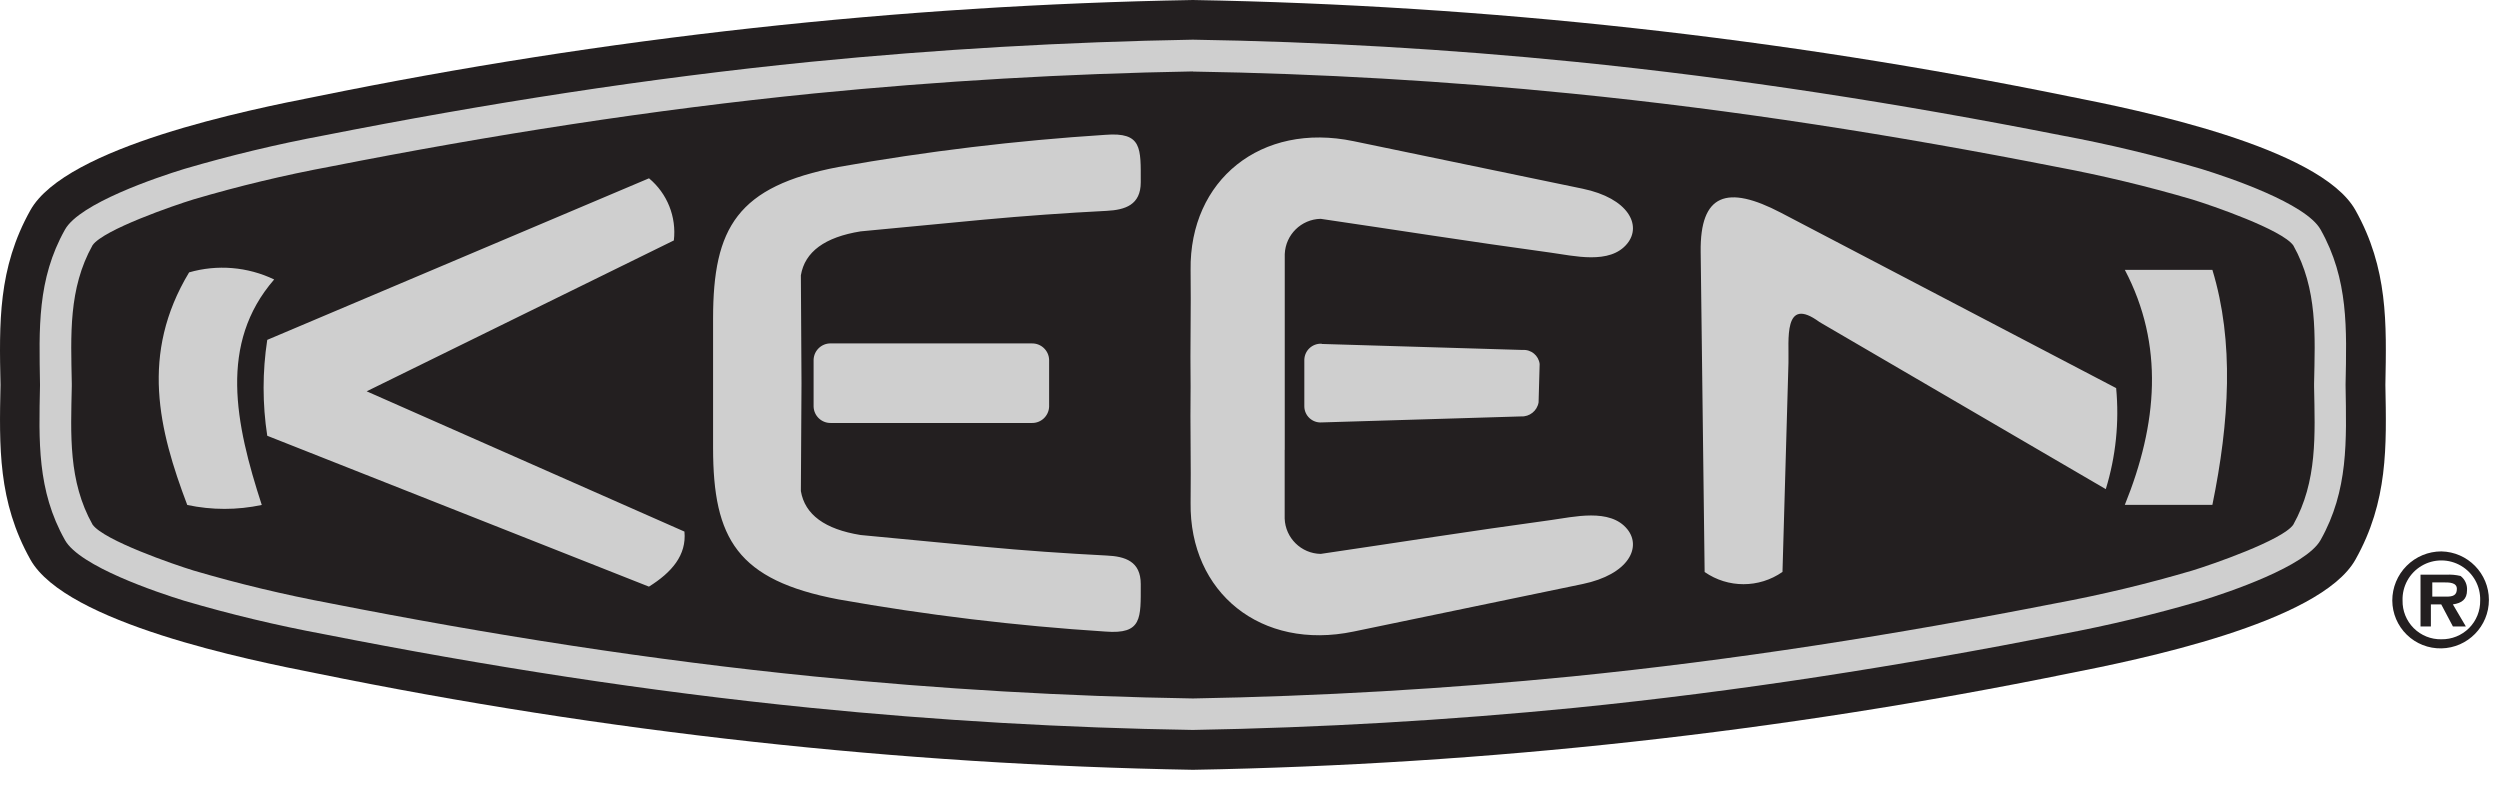 <?xml version="1.0" encoding="UTF-8"?>
<svg width="130px" height="41px" viewBox="0 0 130 41" version="1.1" xmlns="http://www.w3.org/2000/svg" xmlns:xlink="http://www.w3.org/1999/xlink">
    <title>Keen</title>
    <g id="Page-1" stroke="none" stroke-width="1" fill="none" fill-rule="evenodd">
        <g id="Keen" transform="translate(0, -0)">
            <path d="M62.032,0 C46.723,0.272 31.471,1.951 16.47,5.015 C12.973,5.7 3.433,7.628 1.581,10.93 C-0.114,13.955 -0.037,16.8 0.025,20.015 C-0.036,23.229 -0.114,26.075 1.582,29.1 C3.433,32.4 12.968,34.326 16.471,35.016 C31.472,38.079 46.723,39.758 62.032,40.03 C77.34,39.755 92.592,38.076 107.594,35.015 C111.094,34.326 120.632,32.402 122.483,29.099 C124.183,26.075 124.101,23.228 124.04,20.014 C124.101,16.8 124.179,13.954 122.483,10.929 C120.632,7.629 111.097,5.703 107.594,5.013 C92.592,1.95 77.341,0.272 62.032,0 L62.032,0 Z" id="Path_817" fill="#231F20"></path>
            <path d="M62.032,2.063 C55.394,2.18 48.768,2.563 42.156,3.214 C33.663,4.065 25.243,5.388 16.863,7.039 C14.407,7.498 11.976,8.081 9.58,8.785 C8.151,9.224 4.143,10.575 3.38,11.937 C1.923,14.528 2.035,17.102 2.08,19.971 L2.08,20.053 C2.024,22.922 1.919,25.496 3.38,28.087 C4.142,29.449 8.156,30.8 9.58,31.239 C11.976,31.944 14.407,32.525 16.863,32.981 C25.242,34.632 33.663,35.955 42.154,36.806 C48.764,37.467 55.388,37.851 62.025,37.957 C68.663,37.84 75.286,37.457 81.896,36.806 C90.396,35.955 98.809,34.627 107.187,32.981 C109.642,32.522 112.073,31.939 114.47,31.235 C115.899,30.796 119.907,29.445 120.67,28.083 C122.127,25.492 122.015,22.918 121.97,20.049 L121.97,19.971 C122.026,17.102 122.131,14.528 120.67,11.937 C119.908,10.575 115.894,9.224 114.47,8.785 C112.074,8.079 109.643,7.496 107.187,7.039 C98.814,5.388 90.387,4.065 81.896,3.214 C75.286,2.552 68.661,2.168 62.021,2.063 L62.021,2.063 L62.032,2.063 Z M62.032,3.714 C55.452,3.831 48.883,4.213 42.323,4.86 C33.889,5.705 25.505,7.023 17.187,8.66 C14.784,9.107 12.406,9.677 10.063,10.369 C9.046,10.68 5.387,11.942 4.815,12.749 C3.549,15.012 3.688,17.441 3.733,19.943 L3.733,20.088 C3.683,22.588 3.544,25.014 4.812,27.277 C5.396,28.1 9.049,29.356 10.066,29.668 C12.409,30.357 14.786,30.926 17.188,31.375 C25.505,33.01 33.888,34.333 42.324,35.175 C48.873,35.831 55.443,36.213 62.033,36.32 C68.615,36.203 75.185,35.822 81.742,35.175 C90.176,34.33 98.56,33.007 106.878,31.375 C109.28,30.929 111.657,30.359 114,29.668 C115.017,29.357 118.676,28.095 119.248,27.288 C120.516,25.025 120.377,22.596 120.332,20.094 L120.332,19.953 C120.382,17.453 120.521,15.027 119.253,12.764 C118.669,11.941 115.016,10.685 113.999,10.373 C111.655,9.684 109.278,9.115 106.877,8.666 C98.56,7.031 90.177,5.708 81.741,4.866 C75.191,4.21 68.622,3.828 62.032,3.721 L62.032,3.721 L62.032,3.714 Z" id="Path_818" fill="#CFCFCF"></path>
            <path d="M33.745,9.273 C27.129,12.073 20.513,14.873 13.897,17.673 C13.644,19.326 13.644,21.007 13.897,22.66 C20.513,25.273 27.129,27.888 33.745,30.505 C34.929,29.766 35.708,28.87 35.591,27.642 C30.081,25.213 24.573,22.781 19.067,20.348 C24.393,17.735 29.717,15.12 35.04,12.503 C35.183,11.278 34.698,10.063 33.75,9.273 L33.75,9.273 L33.745,9.273 Z M9.832,14.166 C7.275,18.414 8.259,22.355 9.737,26.258 C11.014,26.53 12.334,26.53 13.612,26.258 C12.228,22.005 11.371,17.858 14.257,14.533 C12.875,13.871 11.298,13.74 9.826,14.166 L9.826,14.166 L9.832,14.166 Z M37.08,19.926 L37.08,23.29 C37.08,28.021 38.342,30.167 43.596,31.168 C48.189,31.984 52.823,32.543 57.479,32.841 C59.403,32.991 59.319,32.152 59.319,30.372 C59.319,29.188 58.507,28.932 57.551,28.888 C55.383,28.777 53.292,28.632 51.124,28.427 C49,28.227 46.876,28.025 44.753,27.821 C42.89,27.521 41.853,26.759 41.645,25.536 L41.678,19.926 L41.645,14.316 C41.851,13.093 42.89,12.331 44.753,12.031 C46.877,11.831 49,11.629 51.124,11.425 C53.292,11.225 55.383,11.075 57.551,10.964 C58.507,10.914 59.319,10.658 59.319,9.48 C59.319,7.701 59.402,6.861 57.479,7.011 C52.823,7.309 48.189,7.868 43.596,8.684 C38.342,9.69 37.08,11.831 37.08,16.562 L37.08,19.926 L37.08,19.926 L37.08,19.926 Z M43.207,17.858 L53.654,17.858 C54.136,17.847 54.538,18.226 54.554,18.709 L54.554,21.144 C54.538,21.627 54.136,22.006 53.654,21.995 L43.207,21.995 C42.724,22.006 42.323,21.627 42.307,21.144 L42.307,18.708 C42.323,18.225 42.724,17.846 43.207,17.857 L43.207,17.858 Z M66.807,23.401 L66.807,21.627 L66.807,21.627 L66.807,18.569 L66.807,18.569 L66.807,13.214 C66.846,12.205 67.665,11.4 68.675,11.379 C72.656,11.963 76.347,12.552 80.628,13.136 C81.828,13.297 83.719,13.781 84.62,12.663 C85.376,11.729 84.698,10.311 82.29,9.811 L70.39,7.342 C65.57,6.336 61.85,9.366 61.911,14.036 C61.939,16.065 61.883,18.006 61.911,20.091 L61.911,20.091 C61.883,22.176 61.939,24.122 61.911,26.146 C61.85,30.816 65.575,33.846 70.39,32.84 L82.29,30.371 C84.697,29.871 85.376,28.453 84.62,27.519 C83.72,26.407 81.82,26.885 80.628,27.046 C76.347,27.63 72.655,28.219 68.675,28.803 C67.662,28.784 66.84,27.976 66.803,26.964 L66.803,23.384 L66.803,23.384 L66.807,23.401 Z M68.736,17.886 C70.476,17.936 72.216,17.992 73.957,18.042 C75.698,18.092 77.437,18.148 79.178,18.198 C79.619,18.166 80.008,18.487 80.062,18.926 C80.051,19.26 80.04,19.593 80.034,19.926 C80.028,20.259 80.017,20.593 80.006,20.926 C79.93,21.367 79.535,21.68 79.089,21.654 C77.36,21.704 75.636,21.76 73.907,21.81 C72.178,21.86 70.454,21.916 68.725,21.966 C68.494,21.982 68.267,21.902 68.097,21.745 C67.927,21.589 67.828,21.369 67.825,21.138 L67.825,18.702 C67.832,18.472 67.931,18.254 68.1,18.099 C68.27,17.943 68.495,17.862 68.725,17.874 L68.725,17.874 L68.736,17.886 Z M92.683,29.744 C91.468,30.589 89.856,30.589 88.641,29.744 C88.574,24.195 88.505,18.647 88.435,13.098 C88.396,10.068 89.808,9.598 92.61,11.063 C98.42,14.104 104.23,17.144 110.04,20.181 C110.206,21.951 110.023,23.736 109.501,25.435 C104.536,22.538 99.573,19.642 94.612,16.745 C92.712,15.345 93.033,17.707 93,18.869 C92.894,22.494 92.791,26.12 92.689,29.749 L92.689,29.749 L92.683,29.744 Z M110.491,14.032 L115.044,14.032 C116.184,17.779 115.928,21.927 115.044,26.252 L110.491,26.252 C112.191,22.052 112.548,17.946 110.491,14.032 L110.491,14.032 L110.491,14.032 Z" id="Path_819" fill="#CFCFCF"></path>
            <path d="M127.551,31.43 L128.224,32.575 L127.551,32.575 L126.945,31.43 L126.406,31.43 L126.406,32.575 L125.867,32.575 L125.867,29.884 L127.212,29.884 C127.46,29.87 127.709,29.893 127.951,29.951 C128.179,30.126 128.304,30.403 128.285,30.69 C128.285,31.163 128.018,31.363 127.546,31.429 L127.546,31.429 L127.551,31.43 Z M126.478,30.285 L127.084,30.285 C127.351,30.285 127.757,30.285 127.757,30.619 C127.757,30.953 127.557,31.025 127.218,31.025 L126.479,31.025 L126.479,30.286 L126.478,30.285 Z M126.951,33.243 C126.412,33.253 125.893,33.044 125.512,32.663 C125.132,32.283 124.922,31.763 124.933,31.225 C124.91,30.489 125.289,29.799 125.923,29.424 C126.557,29.049 127.345,29.049 127.979,29.424 C128.612,29.799 128.992,30.489 128.969,31.225 C128.979,31.763 128.77,32.282 128.389,32.663 C128.008,33.043 127.489,33.252 126.951,33.242 L126.951,33.243 Z M126.951,33.716 C128.324,33.689 129.423,32.568 129.423,31.195 C129.423,29.821 128.324,28.7 126.951,28.673 C126.273,28.673 125.623,28.943 125.145,29.423 C124.666,29.902 124.398,30.552 124.399,31.23 C124.403,31.9 124.675,32.54 125.155,33.007 C125.634,33.474 126.281,33.729 126.951,33.715 L126.951,33.716 Z" id="Path_820" fill="#231F20"></path>
        </g>
    </g>
</svg>